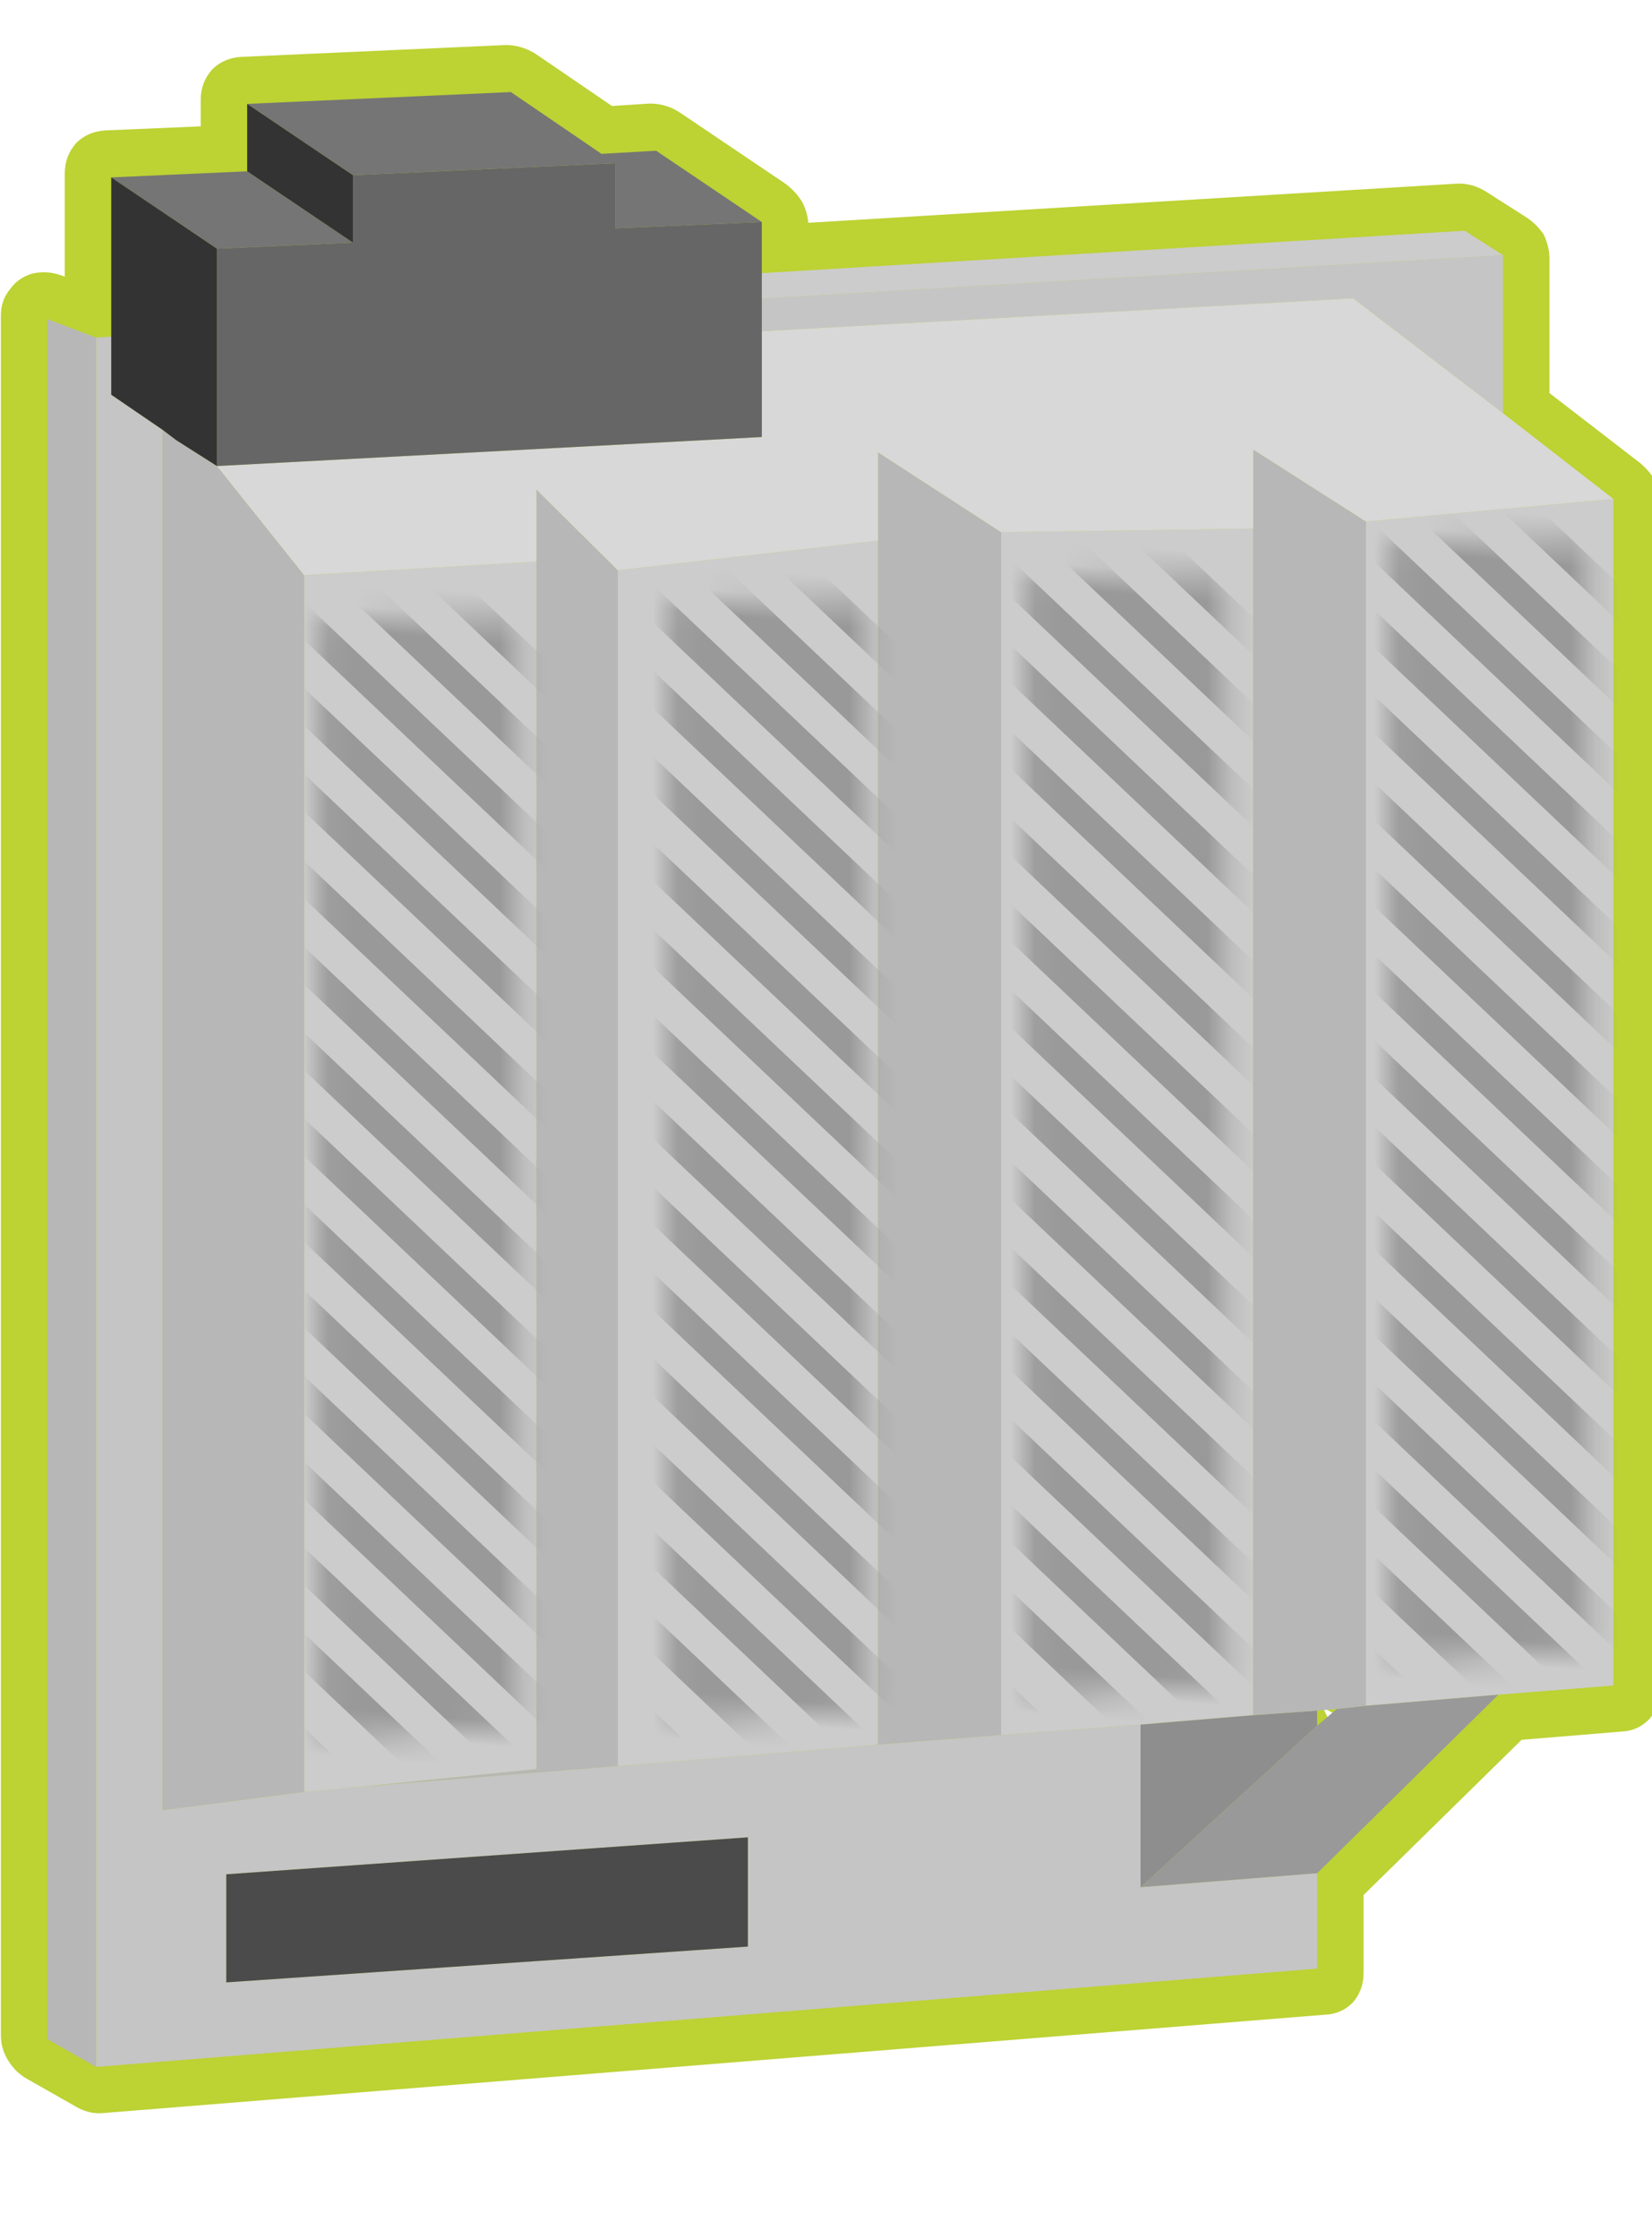 
<svg xmlns="http://www.w3.org/2000/svg" version="1.1" xmlns:xlink="http://www.w3.org/1999/xlink" preserveAspectRatio="none" x="0px" y="0px" width="62px" height="84px" viewBox="0 0 62 84">
<defs>
<g id="Symbol_15_0_Layer1_0_FILL">
<path fill="#BDD233" stroke="none" d="
M 59.05 -0.45
L 47.7 -2
Q 47.033 -2.074 46.4 -1.75
L 43.1 0.2 41.5 -0.05
Q 40.809 -0.129 40.2 0.2
L 35.65 2.85
Q 35.192 3.14 34.9 3.6 34.686 4.013 34.65 4.45
L 6.7 0.2
Q 6.044 0.124 5.45 0.45
L 3.8 1.35
Q 3.314 1.607 3 2.05 2.746 2.551 2.75 3.1
L 2.75 8.85 -1.15 11.5
Q -1.539 11.785 -1.8 12.2 -2.003 12.661 -2 13.15
L -2 64.2
Q -1.998 64.936 -1.55 65.5 -1.062 66.054 -0.35 66.15
L 3.95 66.9 10.75 74.2 10.75 77.55
Q 10.752 78.285 11.2 78.85 11.688 79.404 12.4 79.5
L 64.95 88.55
Q 65.574 88.679 66.15 88.4
L 68.25 87.4
Q 68.781 87.157 69.1 86.65 69.405 86.18 69.4 85.6
L 69.4 11.6
Q 69.396 10.969 69 10.45 68.655 9.934 68.05 9.7 67.451 9.506 66.85 9.65
L 66.65 9.7 66.65 5.25
Q 66.647 4.496 66.15 3.9 65.662 3.368 64.9 3.25
L 60.8 2.7 60.8 1.55
Q 60.797 0.796 60.3 0.2 59.812 -0.332 59.05 -0.45
M 12.5 66.3
L 12.45 66.4 11.8 67.7 11.15 66.9 12.5 66.3 Z"/>
</g>

<g id="Symbol_15_0_Layer0_0_FILL">
<path fill="#CCCCCC" stroke="none" d="
M 42.85 71.6
L 42.85 20.15 31.65 17.85 31.65 69.65 42.85 71.6
M 26.35 17
L 15.5 15.85 15.5 66.9 20.35 67.75 26.35 68.75 26.35 17
M 10.65 15.1
L 0 13.15 0 64.2 4.95 65.05 10.65 66.05 10.65 15.1
M 36.65 7.9
L 36.65 6.8 6.4 2.2 4.75 3.1 36.65 7.9
M 56.35 21.6
L 46.35 20.1 46.35 72.05 53.9 73.5 56.35 73.95 56.35 21.6 Z"/>

<path fill="#8E8E8E" stroke="none" d="
M 12.75 66.45
L 12.75 67.1 20.35 74.75 20.35 67.75 15.5 66.9 12.75 66.45 Z"/>

<path fill="#999999" stroke="none" d="
M 4.95 65.05
L 12.75 73.45 20.35 74.75 12.75 67.1 11.9 66.3 10.65 66.05 4.95 65.05 Z"/>

<path fill="#B7B7B7" stroke="none" d="
M 15.5 15.85
L 15.5 12.45 10.65 15.1 10.65 66.05 11.9 66.3 12.75 66.45 15.5 66.9 15.5 15.85
M 31.65 17.85
L 31.65 14.05 26.35 17 26.35 68.75 31.65 69.65 31.65 17.85
M 46.35 20.1
L 46.35 17 42.85 20.15 42.85 71.6 53.9 73.5 46.35 72.05 46.35 20.1
M 67.4 11.6
L 65.3 12.2 65.3 86.6 67.4 85.6 67.4 11.6
M 62.45 15.9
L 61.85 16.3 60.1 17.25 56.35 21.6 56.35 73.95 62.45 75.3 62.45 15.9 Z"/>

<path fill="#C5C5C5" stroke="none" d="
M 36.65 9.3
L 36.65 7.9 4.75 3.1 4.75 9.9 11.2 5.55 36.65 9.3
M 64.65 12.1
L 64.65 14.6 62.45 15.9 62.45 75.3 56.35 73.95 53.9 73.5 42.85 71.6 31.65 69.65 26.35 68.75 20.35 67.75 20.35 74.75 12.75 73.45 12.75 77.55 65.3 86.6 65.3 12.2 64.65 12.1
M 37.25 78.85
L 37.25 74.15 59.7 77.8 59.7 82.45 37.25 78.85 Z"/>

<path fill="#D8D8D8" stroke="none" d="
M 46.35 17
L 46.35 20.1 56.35 21.6 60.1 17.25 36.65 13.85 36.65 9.3 11.2 5.55 4.75 9.9 0 13.15 10.65 15.1 15.5 12.45 15.5 15.85 26.35 17 31.65 14.05 31.65 17.85 42.85 20.15 46.35 17 Z"/>

<path fill="#757575" stroke="none" d="
M 54.25 7.1
L 60.1 7.9 64.65 5.25 58.8 4.45 54.25 7.1
M 54.25 4.2
L 58.8 1.55 47.45 0 43.55 2.3 41.2 1.95 36.65 4.6 42.95 5.45 42.95 2.65 54.25 4.2 Z"/>

<path fill="#666666" stroke="none" d="
M 54.25 7.1
L 54.25 4.2 42.95 2.65 42.95 5.45 36.65 4.6 36.65 6.8 36.65 7.9 36.65 9.3 36.65 13.85 60.1 17.25 60.1 7.9 54.25 7.1 Z"/>

<path fill="#333333" stroke="none" d="
M 58.8 1.55
L 54.25 4.2 54.25 7.1 58.8 4.45 58.8 1.55
M 61.85 16.3
L 62.45 15.9 64.65 14.6 64.65 12.1 64.65 5.25 60.1 7.9 60.1 17.25 61.85 16.3 Z"/>

<path fill="#4B4B4B" stroke="none" d="
M 37.25 74.15
L 37.25 78.85 59.7 82.45 59.7 77.8 37.25 74.15 Z"/>
</g>

<g id="Mask_Duplicate_Items_Folder_Symbol_11_0_1_MASK_0_FILL">
<path fill="#FFFFFF" stroke="none" d="
M 9.9 7.15
L 1.7 6.35 1.7 51.65 9.9 52.9 9.9 7.15 Z"/>
</g>

<path id="Duplicate_Items_Folder_Symbol_10_0_Layer0_0_1_STROKES" stroke="#999999" stroke-width="1" stroke-linejoin="round" stroke-linecap="round" fill="none" d="
M 9.3 0
L 0 7.95"/>
</defs>

<g transform="matrix( -0.872, -0.08, 0, 0.872, 60.55,7.25) ">
<g transform="matrix( 1, 0, 0, 1, 0,0) ">
<use xlink:href="#Symbol_15_0_Layer1_0_FILL"/>
</g>

<g transform="matrix( 1, 0, 0, 1, 0,0) ">
<use xlink:href="#Symbol_15_0_Layer0_0_FILL"/>
</g>

<g transform="matrix( 1.055, 0, 0, 1.055, -0.8,8.3) ">
<mask id="Mask_Mask_1">
<g transform="matrix( 1, 0, 0, 1, 0,0) ">
<use xlink:href="#Mask_Duplicate_Items_Folder_Symbol_11_0_1_MASK_0_FILL"/>
</g>
</mask>

<g mask="url(#Mask_Mask_1)">
<g transform="matrix( 1.167, 0, 0, 1.167, 0,0) ">
<g transform="matrix( 1, 0, 0, 1, 0,0) ">
<use xlink:href="#Duplicate_Items_Folder_Symbol_10_0_Layer0_0_1_STROKES"/>
</g>
</g>

<g transform="matrix( 1.167, 0, 0, 1.167, 0,3.5) ">
<g transform="matrix( 1, 0, 0, 1, 0,0) ">
<use xlink:href="#Duplicate_Items_Folder_Symbol_10_0_Layer0_0_1_STROKES"/>
</g>
</g>

<g transform="matrix( 1.167, 0, 0, 1.167, 0,7) ">
<g transform="matrix( 1, 0, 0, 1, 0,0) ">
<use xlink:href="#Duplicate_Items_Folder_Symbol_10_0_Layer0_0_1_STROKES"/>
</g>
</g>

<g transform="matrix( 1.167, 0, 0, 1.167, 0,10.5) ">
<g transform="matrix( 1, 0, 0, 1, 0,0) ">
<use xlink:href="#Duplicate_Items_Folder_Symbol_10_0_Layer0_0_1_STROKES"/>
</g>
</g>

<g transform="matrix( 1.167, 0, 0, 1.167, 0,14) ">
<g transform="matrix( 1, 0, 0, 1, 0,0) ">
<use xlink:href="#Duplicate_Items_Folder_Symbol_10_0_Layer0_0_1_STROKES"/>
</g>
</g>

<g transform="matrix( 1.167, 0, 0, 1.167, 0,17.55) ">
<g transform="matrix( 1, 0, 0, 1, 0,0) ">
<use xlink:href="#Duplicate_Items_Folder_Symbol_10_0_Layer0_0_1_STROKES"/>
</g>
</g>

<g transform="matrix( 1.167, 0, 0, 1.167, 0,21.05) ">
<g transform="matrix( 1, 0, 0, 1, 0,0) ">
<use xlink:href="#Duplicate_Items_Folder_Symbol_10_0_Layer0_0_1_STROKES"/>
</g>
</g>

<g transform="matrix( 1.167, 0, 0, 1.167, 0,24.55) ">
<g transform="matrix( 1, 0, 0, 1, 0,0) ">
<use xlink:href="#Duplicate_Items_Folder_Symbol_10_0_Layer0_0_1_STROKES"/>
</g>
</g>

<g transform="matrix( 1.167, 0, 0, 1.167, 0,28.05) ">
<g transform="matrix( 1, 0, 0, 1, 0,0) ">
<use xlink:href="#Duplicate_Items_Folder_Symbol_10_0_Layer0_0_1_STROKES"/>
</g>
</g>

<g transform="matrix( 1.167, 0, 0, 1.167, 0,31.55) ">
<g transform="matrix( 1, 0, 0, 1, 0,0) ">
<use xlink:href="#Duplicate_Items_Folder_Symbol_10_0_Layer0_0_1_STROKES"/>
</g>
</g>

<g transform="matrix( 1.167, 0, 0, 1.167, 0,35.05) ">
<g transform="matrix( 1, 0, 0, 1, 0,0) ">
<use xlink:href="#Duplicate_Items_Folder_Symbol_10_0_Layer0_0_1_STROKES"/>
</g>
</g>

<g transform="matrix( 1.167, 0, 0, 1.167, 0,38.55) ">
<g transform="matrix( 1, 0, 0, 1, 0,0) ">
<use xlink:href="#Duplicate_Items_Folder_Symbol_10_0_Layer0_0_1_STROKES"/>
</g>
</g>

<g transform="matrix( 1.167, 0, 0, 1.167, 0,42.05) ">
<g transform="matrix( 1, 0, 0, 1, 0,0) ">
<use xlink:href="#Duplicate_Items_Folder_Symbol_10_0_Layer0_0_1_STROKES"/>
</g>
</g>

<g transform="matrix( 1.167, 0, 0, 1.167, 0,45.55) ">
<g transform="matrix( 1, 0, 0, 1, 0,0) ">
<use xlink:href="#Duplicate_Items_Folder_Symbol_10_0_Layer0_0_1_STROKES"/>
</g>
</g>

<g transform="matrix( 1.167, 0, 0, 1.167, 0,49.05) ">
<g transform="matrix( 1, 0, 0, 1, 0,0) ">
<use xlink:href="#Duplicate_Items_Folder_Symbol_10_0_Layer0_0_1_STROKES"/>
</g>
</g>

<g transform="matrix( 1.167, 0, 0, 1.167, 0,52.9) ">
<g transform="matrix( 1, 0, 0, 1, 0,0) ">
<use xlink:href="#Duplicate_Items_Folder_Symbol_10_0_Layer0_0_1_STROKES"/>
</g>
</g>
</g>
</g>

<g transform="matrix( 1.055, 0, 0, 1.055, 14.85,11.25) ">
<mask id="Mask_Mask_2">
<g transform="matrix( 1, 0, 0, 1, 0,0) ">
<use xlink:href="#Mask_Duplicate_Items_Folder_Symbol_11_0_1_MASK_0_FILL"/>
</g>
</mask>

<g mask="url(#Mask_Mask_2)">
<g transform="matrix( 1.167, 0, 0, 1.167, 0,0) ">
<g transform="matrix( 1, 0, 0, 1, 0,0) ">
<use xlink:href="#Duplicate_Items_Folder_Symbol_10_0_Layer0_0_1_STROKES"/>
</g>
</g>

<g transform="matrix( 1.167, 0, 0, 1.167, 0,3.5) ">
<g transform="matrix( 1, 0, 0, 1, 0,0) ">
<use xlink:href="#Duplicate_Items_Folder_Symbol_10_0_Layer0_0_1_STROKES"/>
</g>
</g>

<g transform="matrix( 1.167, 0, 0, 1.167, 0,7) ">
<g transform="matrix( 1, 0, 0, 1, 0,0) ">
<use xlink:href="#Duplicate_Items_Folder_Symbol_10_0_Layer0_0_1_STROKES"/>
</g>
</g>

<g transform="matrix( 1.167, 0, 0, 1.167, 0,10.5) ">
<g transform="matrix( 1, 0, 0, 1, 0,0) ">
<use xlink:href="#Duplicate_Items_Folder_Symbol_10_0_Layer0_0_1_STROKES"/>
</g>
</g>

<g transform="matrix( 1.167, 0, 0, 1.167, 0,14) ">
<g transform="matrix( 1, 0, 0, 1, 0,0) ">
<use xlink:href="#Duplicate_Items_Folder_Symbol_10_0_Layer0_0_1_STROKES"/>
</g>
</g>

<g transform="matrix( 1.167, 0, 0, 1.167, 0,17.55) ">
<g transform="matrix( 1, 0, 0, 1, 0,0) ">
<use xlink:href="#Duplicate_Items_Folder_Symbol_10_0_Layer0_0_1_STROKES"/>
</g>
</g>

<g transform="matrix( 1.167, 0, 0, 1.167, 0,21.05) ">
<g transform="matrix( 1, 0, 0, 1, 0,0) ">
<use xlink:href="#Duplicate_Items_Folder_Symbol_10_0_Layer0_0_1_STROKES"/>
</g>
</g>

<g transform="matrix( 1.167, 0, 0, 1.167, 0,24.55) ">
<g transform="matrix( 1, 0, 0, 1, 0,0) ">
<use xlink:href="#Duplicate_Items_Folder_Symbol_10_0_Layer0_0_1_STROKES"/>
</g>
</g>

<g transform="matrix( 1.167, 0, 0, 1.167, 0,28.05) ">
<g transform="matrix( 1, 0, 0, 1, 0,0) ">
<use xlink:href="#Duplicate_Items_Folder_Symbol_10_0_Layer0_0_1_STROKES"/>
</g>
</g>

<g transform="matrix( 1.167, 0, 0, 1.167, 0,31.55) ">
<g transform="matrix( 1, 0, 0, 1, 0,0) ">
<use xlink:href="#Duplicate_Items_Folder_Symbol_10_0_Layer0_0_1_STROKES"/>
</g>
</g>

<g transform="matrix( 1.167, 0, 0, 1.167, 0,35.05) ">
<g transform="matrix( 1, 0, 0, 1, 0,0) ">
<use xlink:href="#Duplicate_Items_Folder_Symbol_10_0_Layer0_0_1_STROKES"/>
</g>
</g>

<g transform="matrix( 1.167, 0, 0, 1.167, 0,38.55) ">
<g transform="matrix( 1, 0, 0, 1, 0,0) ">
<use xlink:href="#Duplicate_Items_Folder_Symbol_10_0_Layer0_0_1_STROKES"/>
</g>
</g>

<g transform="matrix( 1.167, 0, 0, 1.167, 0,42.05) ">
<g transform="matrix( 1, 0, 0, 1, 0,0) ">
<use xlink:href="#Duplicate_Items_Folder_Symbol_10_0_Layer0_0_1_STROKES"/>
</g>
</g>

<g transform="matrix( 1.167, 0, 0, 1.167, 0,45.55) ">
<g transform="matrix( 1, 0, 0, 1, 0,0) ">
<use xlink:href="#Duplicate_Items_Folder_Symbol_10_0_Layer0_0_1_STROKES"/>
</g>
</g>

<g transform="matrix( 1.167, 0, 0, 1.167, 0,49.05) ">
<g transform="matrix( 1, 0, 0, 1, 0,0) ">
<use xlink:href="#Duplicate_Items_Folder_Symbol_10_0_Layer0_0_1_STROKES"/>
</g>
</g>

<g transform="matrix( 1.167, 0, 0, 1.167, 0,52.9) ">
<g transform="matrix( 1, 0, 0, 1, 0,0) ">
<use xlink:href="#Duplicate_Items_Folder_Symbol_10_0_Layer0_0_1_STROKES"/>
</g>
</g>
</g>
</g>

<g transform="matrix( 1.055, 0, 0, 1.055, 30.25,13.75) ">
<mask id="Mask_Mask_3">
<g transform="matrix( 1, 0, 0, 1, 0,0) ">
<use xlink:href="#Mask_Duplicate_Items_Folder_Symbol_11_0_1_MASK_0_FILL"/>
</g>
</mask>

<g mask="url(#Mask_Mask_3)">
<g transform="matrix( 1.167, 0, 0, 1.167, 0,0) ">
<g transform="matrix( 1, 0, 0, 1, 0,0) ">
<use xlink:href="#Duplicate_Items_Folder_Symbol_10_0_Layer0_0_1_STROKES"/>
</g>
</g>

<g transform="matrix( 1.167, 0, 0, 1.167, 0,3.5) ">
<g transform="matrix( 1, 0, 0, 1, 0,0) ">
<use xlink:href="#Duplicate_Items_Folder_Symbol_10_0_Layer0_0_1_STROKES"/>
</g>
</g>

<g transform="matrix( 1.167, 0, 0, 1.167, 0,7) ">
<g transform="matrix( 1, 0, 0, 1, 0,0) ">
<use xlink:href="#Duplicate_Items_Folder_Symbol_10_0_Layer0_0_1_STROKES"/>
</g>
</g>

<g transform="matrix( 1.167, 0, 0, 1.167, 0,10.5) ">
<g transform="matrix( 1, 0, 0, 1, 0,0) ">
<use xlink:href="#Duplicate_Items_Folder_Symbol_10_0_Layer0_0_1_STROKES"/>
</g>
</g>

<g transform="matrix( 1.167, 0, 0, 1.167, 0,14) ">
<g transform="matrix( 1, 0, 0, 1, 0,0) ">
<use xlink:href="#Duplicate_Items_Folder_Symbol_10_0_Layer0_0_1_STROKES"/>
</g>
</g>

<g transform="matrix( 1.167, 0, 0, 1.167, 0,17.55) ">
<g transform="matrix( 1, 0, 0, 1, 0,0) ">
<use xlink:href="#Duplicate_Items_Folder_Symbol_10_0_Layer0_0_1_STROKES"/>
</g>
</g>

<g transform="matrix( 1.167, 0, 0, 1.167, 0,21.05) ">
<g transform="matrix( 1, 0, 0, 1, 0,0) ">
<use xlink:href="#Duplicate_Items_Folder_Symbol_10_0_Layer0_0_1_STROKES"/>
</g>
</g>

<g transform="matrix( 1.167, 0, 0, 1.167, 0,24.55) ">
<g transform="matrix( 1, 0, 0, 1, 0,0) ">
<use xlink:href="#Duplicate_Items_Folder_Symbol_10_0_Layer0_0_1_STROKES"/>
</g>
</g>

<g transform="matrix( 1.167, 0, 0, 1.167, 0,28.05) ">
<g transform="matrix( 1, 0, 0, 1, 0,0) ">
<use xlink:href="#Duplicate_Items_Folder_Symbol_10_0_Layer0_0_1_STROKES"/>
</g>
</g>

<g transform="matrix( 1.167, 0, 0, 1.167, 0,31.55) ">
<g transform="matrix( 1, 0, 0, 1, 0,0) ">
<use xlink:href="#Duplicate_Items_Folder_Symbol_10_0_Layer0_0_1_STROKES"/>
</g>
</g>

<g transform="matrix( 1.167, 0, 0, 1.167, 0,35.05) ">
<g transform="matrix( 1, 0, 0, 1, 0,0) ">
<use xlink:href="#Duplicate_Items_Folder_Symbol_10_0_Layer0_0_1_STROKES"/>
</g>
</g>

<g transform="matrix( 1.167, 0, 0, 1.167, 0,38.55) ">
<g transform="matrix( 1, 0, 0, 1, 0,0) ">
<use xlink:href="#Duplicate_Items_Folder_Symbol_10_0_Layer0_0_1_STROKES"/>
</g>
</g>

<g transform="matrix( 1.167, 0, 0, 1.167, 0,42.05) ">
<g transform="matrix( 1, 0, 0, 1, 0,0) ">
<use xlink:href="#Duplicate_Items_Folder_Symbol_10_0_Layer0_0_1_STROKES"/>
</g>
</g>

<g transform="matrix( 1.167, 0, 0, 1.167, 0,45.55) ">
<g transform="matrix( 1, 0, 0, 1, 0,0) ">
<use xlink:href="#Duplicate_Items_Folder_Symbol_10_0_Layer0_0_1_STROKES"/>
</g>
</g>

<g transform="matrix( 1.167, 0, 0, 1.167, 0,49.05) ">
<g transform="matrix( 1, 0, 0, 1, 0,0) ">
<use xlink:href="#Duplicate_Items_Folder_Symbol_10_0_Layer0_0_1_STROKES"/>
</g>
</g>

<g transform="matrix( 1.167, 0, 0, 1.167, 0,52.9) ">
<g transform="matrix( 1, 0, 0, 1, 0,0) ">
<use xlink:href="#Duplicate_Items_Folder_Symbol_10_0_Layer0_0_1_STROKES"/>
</g>
</g>
</g>
</g>

<g transform="matrix( 1.055, 0, 0, 1.055, 45.3,15.85) ">
<mask id="Mask_Mask_4">
<g transform="matrix( 1, 0, 0, 1, 0,0) ">
<use xlink:href="#Mask_Duplicate_Items_Folder_Symbol_11_0_1_MASK_0_FILL"/>
</g>
</mask>

<g mask="url(#Mask_Mask_4)">
<g transform="matrix( 1.167, 0, 0, 1.167, 0,0) ">
<g transform="matrix( 1, 0, 0, 1, 0,0) ">
<use xlink:href="#Duplicate_Items_Folder_Symbol_10_0_Layer0_0_1_STROKES"/>
</g>
</g>

<g transform="matrix( 1.167, 0, 0, 1.167, 0,3.5) ">
<g transform="matrix( 1, 0, 0, 1, 0,0) ">
<use xlink:href="#Duplicate_Items_Folder_Symbol_10_0_Layer0_0_1_STROKES"/>
</g>
</g>

<g transform="matrix( 1.167, 0, 0, 1.167, 0,7) ">
<g transform="matrix( 1, 0, 0, 1, 0,0) ">
<use xlink:href="#Duplicate_Items_Folder_Symbol_10_0_Layer0_0_1_STROKES"/>
</g>
</g>

<g transform="matrix( 1.167, 0, 0, 1.167, 0,10.5) ">
<g transform="matrix( 1, 0, 0, 1, 0,0) ">
<use xlink:href="#Duplicate_Items_Folder_Symbol_10_0_Layer0_0_1_STROKES"/>
</g>
</g>

<g transform="matrix( 1.167, 0, 0, 1.167, 0,14) ">
<g transform="matrix( 1, 0, 0, 1, 0,0) ">
<use xlink:href="#Duplicate_Items_Folder_Symbol_10_0_Layer0_0_1_STROKES"/>
</g>
</g>

<g transform="matrix( 1.167, 0, 0, 1.167, 0,17.55) ">
<g transform="matrix( 1, 0, 0, 1, 0,0) ">
<use xlink:href="#Duplicate_Items_Folder_Symbol_10_0_Layer0_0_1_STROKES"/>
</g>
</g>

<g transform="matrix( 1.167, 0, 0, 1.167, 0,21.05) ">
<g transform="matrix( 1, 0, 0, 1, 0,0) ">
<use xlink:href="#Duplicate_Items_Folder_Symbol_10_0_Layer0_0_1_STROKES"/>
</g>
</g>

<g transform="matrix( 1.167, 0, 0, 1.167, 0,24.55) ">
<g transform="matrix( 1, 0, 0, 1, 0,0) ">
<use xlink:href="#Duplicate_Items_Folder_Symbol_10_0_Layer0_0_1_STROKES"/>
</g>
</g>

<g transform="matrix( 1.167, 0, 0, 1.167, 0,28.05) ">
<g transform="matrix( 1, 0, 0, 1, 0,0) ">
<use xlink:href="#Duplicate_Items_Folder_Symbol_10_0_Layer0_0_1_STROKES"/>
</g>
</g>

<g transform="matrix( 1.167, 0, 0, 1.167, 0,31.55) ">
<g transform="matrix( 1, 0, 0, 1, 0,0) ">
<use xlink:href="#Duplicate_Items_Folder_Symbol_10_0_Layer0_0_1_STROKES"/>
</g>
</g>

<g transform="matrix( 1.167, 0, 0, 1.167, 0,35.05) ">
<g transform="matrix( 1, 0, 0, 1, 0,0) ">
<use xlink:href="#Duplicate_Items_Folder_Symbol_10_0_Layer0_0_1_STROKES"/>
</g>
</g>

<g transform="matrix( 1.167, 0, 0, 1.167, 0,38.55) ">
<g transform="matrix( 1, 0, 0, 1, 0,0) ">
<use xlink:href="#Duplicate_Items_Folder_Symbol_10_0_Layer0_0_1_STROKES"/>
</g>
</g>

<g transform="matrix( 1.167, 0, 0, 1.167, 0,42.05) ">
<g transform="matrix( 1, 0, 0, 1, 0,0) ">
<use xlink:href="#Duplicate_Items_Folder_Symbol_10_0_Layer0_0_1_STROKES"/>
</g>
</g>

<g transform="matrix( 1.167, 0, 0, 1.167, 0,45.55) ">
<g transform="matrix( 1, 0, 0, 1, 0,0) ">
<use xlink:href="#Duplicate_Items_Folder_Symbol_10_0_Layer0_0_1_STROKES"/>
</g>
</g>

<g transform="matrix( 1.167, 0, 0, 1.167, 0,49.05) ">
<g transform="matrix( 1, 0, 0, 1, 0,0) ">
<use xlink:href="#Duplicate_Items_Folder_Symbol_10_0_Layer0_0_1_STROKES"/>
</g>
</g>

<g transform="matrix( 1.167, 0, 0, 1.167, 0,52.9) ">
<g transform="matrix( 1, 0, 0, 1, 0,0) ">
<use xlink:href="#Duplicate_Items_Folder_Symbol_10_0_Layer0_0_1_STROKES"/>
</g>
</g>
</g>
</g>
</g>
</svg>
